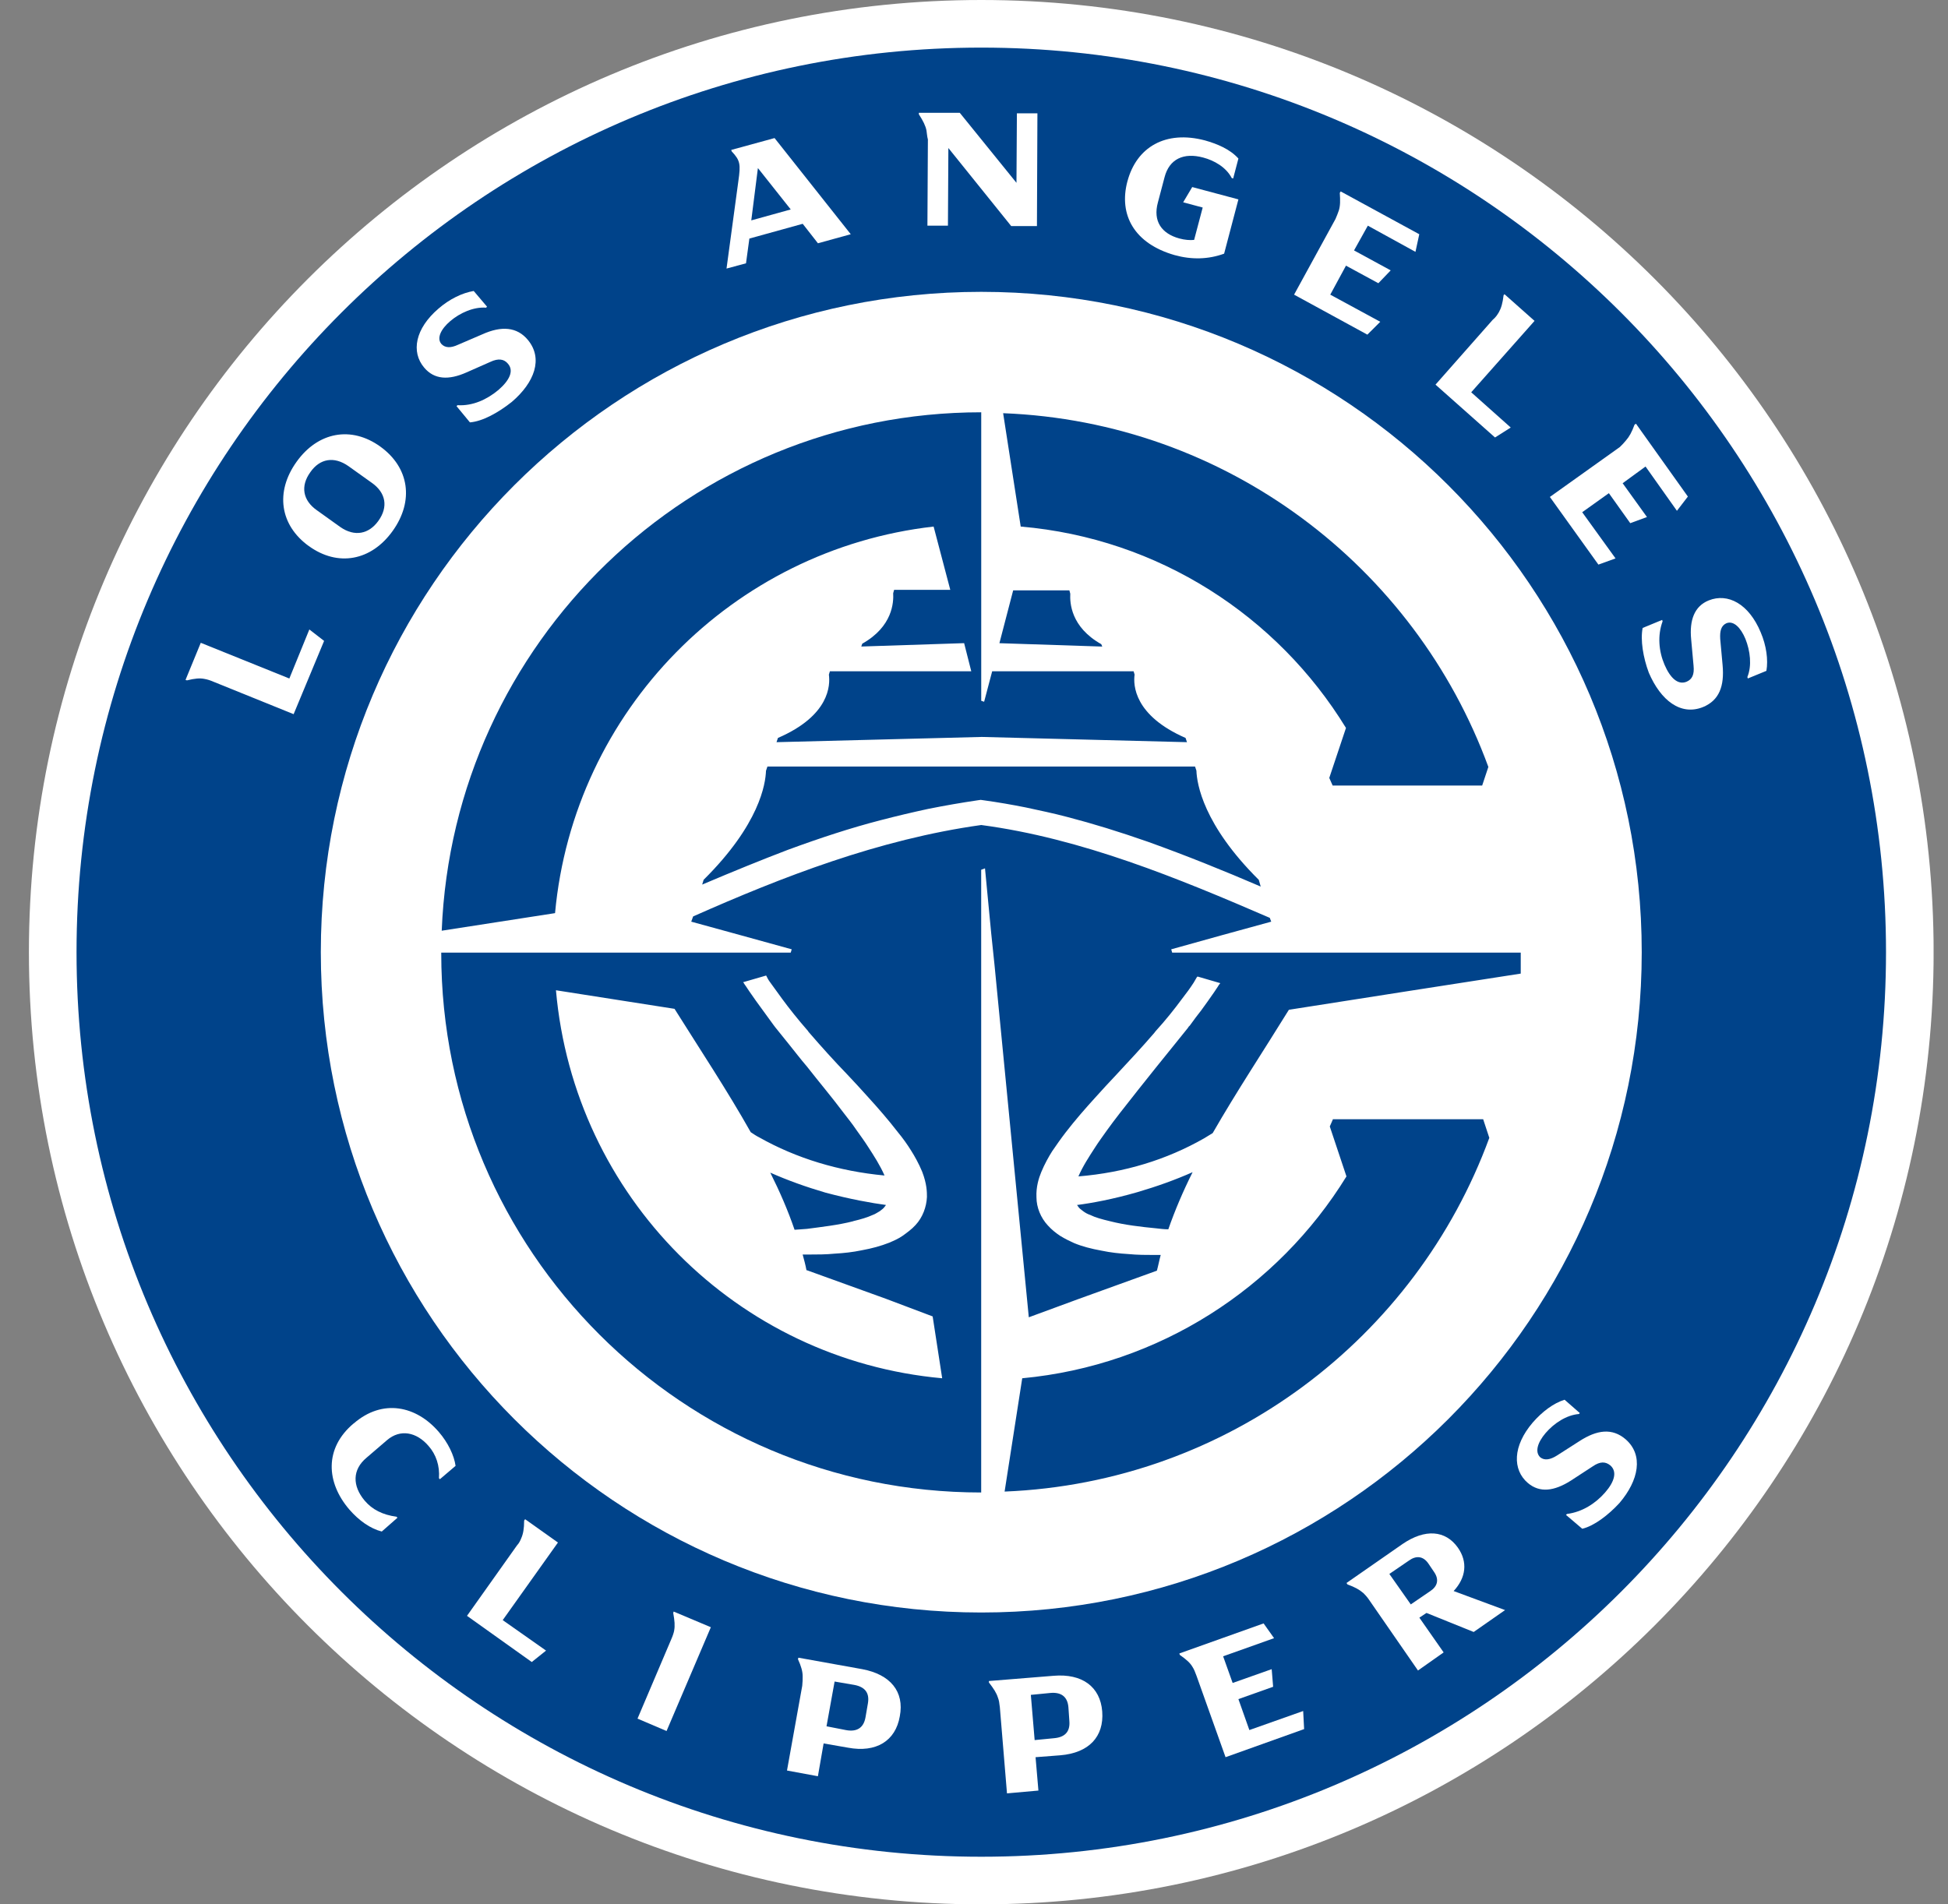 <svg width="45" height="44" viewBox="0 0 45 44" fill="none" xmlns="http://www.w3.org/2000/svg">
<rect x="0" y="0" width="45" height="44" fill="#808080" stroke="none"/>
<g clip-path="url(#clip0_1103_3981)">
<path d="M22.668 44C34.818 44 44.668 34.15 44.668 22C44.668 9.85 34.818 0 22.668 0C10.517 0 0.668 9.85 0.668 22C0.668 34.15 10.517 44 22.668 44Z" fill="white"/>
<path d="M22.668 42.9C34.211 42.9 43.568 33.543 43.568 22C43.568 10.457 34.211 1.1 22.668 1.1C11.125 1.1 1.768 10.457 1.768 22C1.768 33.543 11.125 42.9 22.668 42.9Z" fill="#00438A"/>
<path d="M22.668 37.257C31.094 37.257 37.925 30.426 37.925 22C37.925 13.574 31.094 6.743 22.668 6.743C14.241 6.743 7.411 13.574 7.411 22C7.411 30.426 14.241 37.257 22.668 37.257Z" fill="white"/>
<path d="M22.668 36.652C30.76 36.652 37.32 30.092 37.32 22C37.32 13.908 30.76 7.348 22.668 7.348C14.576 7.348 8.016 13.908 8.016 22C8.016 30.092 14.576 36.652 22.668 36.652Z" fill="white"/>
<path d="M8.17 32.89C8.841 32.307 9.622 32.483 10.139 33.088C10.348 33.33 10.491 33.627 10.524 33.869L10.162 34.177L10.14 34.154C10.162 33.869 10.074 33.605 9.898 33.407C9.623 33.088 9.248 33.011 8.94 33.275L8.467 33.681C8.137 33.956 8.137 34.331 8.423 34.671C8.599 34.88 8.841 35.001 9.16 35.044L9.182 35.067L8.819 35.386C8.555 35.319 8.291 35.132 8.071 34.879C7.532 34.252 7.488 33.46 8.17 32.888V32.89Z" fill="white"/>
<path d="M12.041 35.541C12.085 35.442 12.108 35.321 12.108 35.134L12.13 35.101L12.889 35.64L11.613 37.433L12.614 38.137L12.284 38.401L10.788 37.334L11.943 35.706C11.986 35.662 12.02 35.597 12.041 35.541Z" fill="white"/>
<path d="M15.573 37.675C15.595 37.565 15.584 37.444 15.552 37.268L15.562 37.235L16.421 37.597L15.398 39.995L14.727 39.709L15.508 37.872C15.542 37.795 15.563 37.729 15.574 37.675H15.573Z" fill="white"/>
<path d="M18.542 38.731C18.542 38.621 18.509 38.5 18.433 38.335L18.444 38.301L19.917 38.566C20.566 38.687 20.896 39.083 20.786 39.655C20.688 40.227 20.237 40.502 19.588 40.38L19.026 40.282L18.894 41.04L18.18 40.908L18.532 38.951C18.542 38.863 18.542 38.797 18.542 38.731ZM19.544 39.974C19.785 40.019 19.95 39.931 19.994 39.677L20.049 39.358C20.093 39.105 19.972 38.973 19.73 38.929L19.28 38.852L19.093 39.886L19.544 39.974V39.974Z" fill="white"/>
<path d="M23.053 39.225C23.02 39.116 22.954 39.016 22.844 38.873V38.84L24.34 38.719C25 38.664 25.417 38.972 25.462 39.544C25.506 40.127 25.154 40.501 24.494 40.556L23.922 40.6L23.988 41.371L23.262 41.436L23.097 39.445C23.086 39.347 23.076 39.28 23.053 39.225ZM24.351 40.161C24.592 40.14 24.724 40.018 24.703 39.765L24.681 39.446C24.66 39.193 24.505 39.094 24.264 39.116L23.813 39.16L23.901 40.205L24.352 40.161H24.351Z" fill="white"/>
<path d="M27.552 38.522C27.497 38.423 27.409 38.346 27.254 38.236L27.244 38.203L29.19 37.509L29.432 37.85L28.255 38.269L28.475 38.885L29.377 38.566L29.41 38.973L28.608 39.258L28.861 39.973L30.104 39.533L30.126 39.951L28.311 40.6L27.64 38.719C27.607 38.631 27.586 38.576 27.552 38.521L27.552 38.522Z" fill="white"/>
<path d="M31.49 36.805C31.402 36.728 31.303 36.673 31.127 36.608L31.105 36.575L32.403 35.672C32.92 35.32 33.392 35.353 33.679 35.76C33.91 36.09 33.866 36.453 33.58 36.761L34.768 37.201L34.043 37.707L32.953 37.267L32.788 37.376L33.349 38.179L32.756 38.597L31.623 36.959C31.579 36.893 31.535 36.849 31.491 36.804L31.49 36.805ZM33.041 36.762C33.206 36.653 33.25 36.498 33.129 36.322L32.996 36.125C32.875 35.949 32.711 35.938 32.546 36.058L32.095 36.366L32.59 37.07L33.041 36.762Z" fill="white"/>
<path d="M36.55 35.321L36.175 35.002L36.198 34.98C36.55 34.936 36.858 34.737 37.078 34.485C37.298 34.233 37.363 34.001 37.199 33.858C37.09 33.77 36.968 33.76 36.792 33.881L36.286 34.211C35.901 34.454 35.571 34.497 35.296 34.266C34.934 33.958 34.944 33.409 35.406 32.869C35.626 32.616 35.89 32.418 36.143 32.341L36.495 32.649L36.474 32.671C36.188 32.694 35.902 32.881 35.704 33.111C35.517 33.331 35.451 33.551 35.583 33.673C35.682 33.75 35.814 33.727 35.968 33.629L36.485 33.298C36.892 33.034 37.244 32.99 37.552 33.254C37.97 33.617 37.86 34.201 37.409 34.729C37.156 35.003 36.827 35.257 36.551 35.322L36.55 35.321Z" fill="white"/>
<path d="M4.726 15.687C4.616 15.664 4.495 15.676 4.319 15.72L4.286 15.709L4.638 14.852L6.684 15.677L7.146 14.544L7.487 14.808L6.783 16.501L4.935 15.753C4.858 15.72 4.792 15.698 4.726 15.687Z" fill="white"/>
<path d="M7.135 12.618C6.464 12.134 6.354 11.364 6.85 10.671C7.344 9.978 8.115 9.835 8.786 10.319C9.456 10.803 9.567 11.573 9.072 12.266C8.577 12.959 7.807 13.102 7.136 12.618H7.135ZM8.741 12.034C8.971 11.715 8.917 11.385 8.587 11.154L8.048 10.769C7.718 10.538 7.388 10.593 7.168 10.911C6.938 11.23 6.992 11.561 7.322 11.791L7.861 12.177C8.191 12.407 8.521 12.342 8.741 12.034Z" fill="white"/>
<path d="M10.854 9.757L10.546 9.384L10.568 9.362C10.92 9.384 11.251 9.23 11.514 9.01C11.768 8.79 11.877 8.57 11.735 8.405C11.646 8.296 11.514 8.273 11.328 8.361L10.778 8.604C10.361 8.79 10.03 8.769 9.799 8.494C9.491 8.131 9.59 7.592 10.13 7.13C10.383 6.91 10.679 6.767 10.943 6.723L11.251 7.086L11.229 7.109C10.943 7.086 10.624 7.23 10.404 7.417C10.184 7.603 10.085 7.813 10.194 7.945C10.283 8.043 10.415 8.043 10.58 7.966L11.141 7.725C11.581 7.526 11.944 7.549 12.197 7.857C12.549 8.286 12.351 8.835 11.823 9.286C11.505 9.539 11.142 9.737 10.855 9.759L10.854 9.757Z" fill="white"/>
<path d="M16.903 3.498L16.892 3.464L17.893 3.19L19.653 5.412L18.895 5.621L18.543 5.171L17.311 5.512L17.233 6.084L16.783 6.205L17.057 4.181C17.112 3.796 17.101 3.708 16.904 3.499L16.903 3.498ZM18.267 4.84L17.508 3.883L17.355 5.092L18.268 4.839L18.267 4.84Z" fill="white"/>
<path d="M21.402 3.014C21.38 2.904 21.325 2.794 21.226 2.64V2.607H22.172L23.481 4.224L23.491 2.618H23.965L23.954 5.224H23.36L21.908 3.42L21.898 5.214H21.424L21.435 3.223C21.414 3.146 21.414 3.08 21.402 3.014Z" fill="white"/>
<path d="M26.044 4.191C26.254 3.399 26.924 3.003 27.838 3.245C28.112 3.323 28.41 3.443 28.608 3.663L28.487 4.124L28.454 4.114C28.322 3.86 28.047 3.707 27.794 3.64C27.343 3.519 27.012 3.674 26.903 4.091L26.749 4.674C26.628 5.114 26.837 5.399 27.244 5.51C27.365 5.543 27.487 5.554 27.585 5.543L27.783 4.795L27.332 4.674L27.541 4.322L28.608 4.607L28.278 5.861C27.915 5.993 27.53 6.004 27.134 5.894C26.21 5.63 25.836 4.97 26.044 4.189V4.191Z" fill="white"/>
<path d="M30.928 4.863C30.962 4.753 30.962 4.632 30.95 4.456L30.971 4.423L32.786 5.412L32.698 5.819L31.598 5.214L31.279 5.786L32.126 6.247L31.841 6.544L31.093 6.138L30.73 6.808L31.885 7.435L31.587 7.732L29.894 6.808L30.851 5.059C30.884 4.982 30.906 4.927 30.928 4.862V4.863Z" fill="white"/>
<path d="M34.624 7.216C34.679 7.117 34.712 7.007 34.734 6.82L34.755 6.798L35.449 7.414L33.986 9.064L34.899 9.878L34.536 10.108L33.161 8.887L34.481 7.391C34.559 7.325 34.591 7.27 34.624 7.215V7.216Z" fill="white"/>
<path d="M37.562 10.175C37.639 10.087 37.694 9.988 37.759 9.812L37.792 9.79L38.991 11.473L38.738 11.802L38.013 10.779L37.484 11.165L38.046 11.946L37.66 12.088L37.166 11.395L36.55 11.835L37.32 12.902L36.924 13.045L35.803 11.482L37.42 10.328C37.475 10.273 37.519 10.229 37.563 10.174L37.562 10.175Z" fill="white"/>
<path d="M37.946 14.509L38.397 14.323L38.407 14.356C38.286 14.685 38.319 15.049 38.451 15.357C38.583 15.665 38.759 15.83 38.957 15.753C39.089 15.698 39.144 15.588 39.122 15.379L39.067 14.774C39.023 14.323 39.145 14.004 39.474 13.872C39.914 13.696 40.398 13.949 40.673 14.609C40.805 14.917 40.849 15.248 40.805 15.5L40.376 15.676L40.365 15.643C40.474 15.379 40.43 15.037 40.321 14.763C40.211 14.499 40.046 14.334 39.881 14.4C39.76 14.455 39.727 14.576 39.738 14.763L39.793 15.368C39.837 15.852 39.716 16.181 39.342 16.336C38.825 16.545 38.363 16.182 38.089 15.544C37.957 15.192 37.891 14.785 37.946 14.51V14.509Z" fill="white"/>
<path d="M12.822 21.098L10.204 21.504C10.468 14.85 15.946 9.526 22.667 9.526V13.639V14.85V15.51V16.192L22.734 16.214L22.92 15.51H26.187L26.21 15.587C26.176 15.828 26.199 16.532 27.387 17.05L27.42 17.148L22.679 17.027L17.938 17.148L17.971 17.05C19.17 16.532 19.18 15.828 19.148 15.587L19.171 15.51H22.437L22.272 14.86L19.896 14.938L19.919 14.872C20.623 14.476 20.645 13.915 20.633 13.706L20.655 13.628H21.952L21.567 12.166C16.925 12.694 13.251 16.423 12.822 21.098ZM31.093 16.819L30.707 17.974L30.785 18.15H34.239L34.382 17.72C32.688 13.09 28.332 9.746 23.173 9.547L23.579 12.166C26.769 12.44 29.509 14.234 31.093 16.819ZM30.796 25.851L30.719 26.027L31.104 27.181C29.52 29.755 26.782 31.548 23.614 31.845L23.207 34.463C28.366 34.254 32.711 30.91 34.404 26.29L34.262 25.86H30.796V25.85V25.851ZM27.639 17.809L27.606 17.711H17.728L17.695 17.809C17.684 18.107 17.552 19.041 16.254 20.328L16.221 20.438C16.947 20.13 17.595 19.866 18.201 19.635C18.949 19.36 19.653 19.129 20.334 18.953C20.709 18.855 21.082 18.767 21.445 18.689C21.83 18.612 22.204 18.547 22.578 18.492L22.655 18.481L22.733 18.492C23.051 18.536 23.371 18.591 23.701 18.657C24.009 18.724 24.327 18.789 24.658 18.877C25.251 19.031 25.857 19.218 26.517 19.449C27.407 19.768 28.277 20.12 29.123 20.484L29.079 20.329C27.793 19.053 27.65 18.108 27.638 17.81L27.639 17.809ZM25.439 14.883C24.735 14.487 24.713 13.926 24.724 13.717L24.703 13.64H23.405L23.087 14.861L25.463 14.939L25.44 14.884L25.439 14.883ZM24.878 27.841C24.889 27.852 24.899 27.863 24.911 27.885C24.933 27.919 24.977 27.951 25.021 27.984C25.065 28.017 25.119 28.05 25.186 28.072C25.295 28.127 25.45 28.171 25.637 28.215C25.978 28.303 26.362 28.347 26.703 28.38C26.802 28.391 26.89 28.403 26.989 28.403C27.142 27.963 27.33 27.523 27.55 27.083C27.154 27.259 26.725 27.413 26.274 27.545C25.702 27.71 25.218 27.798 24.877 27.842L24.878 27.841ZM19.708 28.215C19.895 28.171 20.038 28.127 20.159 28.072C20.225 28.05 20.28 28.006 20.324 27.984C20.368 27.951 20.412 27.918 20.434 27.885C20.445 27.875 20.455 27.852 20.467 27.841C20.137 27.797 19.642 27.709 19.07 27.556C18.619 27.424 18.19 27.27 17.794 27.094C18.014 27.534 18.201 27.964 18.355 28.414C18.454 28.404 18.542 28.404 18.642 28.393C18.972 28.349 19.368 28.305 19.708 28.217V28.215ZM35.13 22V22.495L32.512 22.902L29.774 23.331C29.191 24.276 28.563 25.223 28.014 26.18C27.948 26.224 27.882 26.257 27.816 26.301C26.947 26.796 25.979 27.093 24.912 27.181C25.011 26.951 25.154 26.731 25.297 26.511C25.375 26.389 25.463 26.268 25.572 26.115C25.66 25.993 25.759 25.861 25.869 25.719C26.144 25.367 26.431 25.004 26.705 24.663C26.837 24.497 26.98 24.321 27.123 24.145L27.442 23.749C27.452 23.728 27.463 23.716 27.486 23.695C27.574 23.573 27.662 23.452 27.75 23.343C27.848 23.211 27.947 23.068 28.047 22.925C28.08 22.881 28.102 22.837 28.135 22.793C28.146 22.771 28.168 22.738 28.19 22.716L27.662 22.562C27.662 22.562 27.662 22.573 27.651 22.573C27.629 22.617 27.596 22.661 27.574 22.705C27.496 22.826 27.408 22.947 27.288 23.101C27.134 23.31 26.925 23.574 26.694 23.827C26.683 23.837 26.672 23.86 26.66 23.871C26.386 24.189 26.078 24.52 25.791 24.828C25.626 25.004 25.45 25.191 25.285 25.377C25.075 25.608 24.834 25.883 24.614 26.169C24.504 26.312 24.405 26.455 24.306 26.599C24.229 26.72 24.13 26.896 24.053 27.083C23.998 27.215 23.931 27.424 23.943 27.665C23.943 27.896 24.042 28.139 24.207 28.315C24.295 28.413 24.394 28.491 24.493 28.556C24.602 28.623 24.713 28.677 24.811 28.721C24.998 28.799 25.207 28.853 25.449 28.897C25.658 28.941 25.866 28.963 26.065 28.975C26.274 28.996 26.494 28.996 26.67 28.996H26.813C26.78 29.117 26.758 29.239 26.725 29.359L24.899 30.019L23.766 30.436L22.974 22.296L22.897 21.559L22.754 20.063L22.666 20.096V31.107V34.484C15.78 34.484 10.193 28.907 10.193 22.022V22.011H18.266L18.289 21.934L17.09 21.603L15.968 21.295L16.012 21.174C18.07 20.261 20.302 19.392 22.667 19.062C24.988 19.37 27.222 20.294 29.333 21.207L29.366 21.295L28.244 21.603L27.056 21.934L27.078 22.011H35.13V22ZM21.765 31.845L21.545 30.416L20.467 30.009L18.641 29.349H18.63C18.608 29.228 18.575 29.107 18.542 28.986H18.685C18.871 28.986 19.081 28.986 19.29 28.965C19.487 28.954 19.697 28.932 19.906 28.888C20.147 28.844 20.346 28.789 20.543 28.712C20.642 28.668 20.753 28.624 20.862 28.546C20.95 28.481 21.06 28.404 21.149 28.305C21.314 28.129 21.402 27.886 21.413 27.656C21.413 27.546 21.413 27.358 21.303 27.073C21.226 26.886 21.127 26.71 21.05 26.589C20.962 26.446 20.852 26.292 20.742 26.16C20.522 25.874 20.28 25.598 20.071 25.368C19.906 25.181 19.73 24.994 19.565 24.818C19.267 24.51 18.971 24.181 18.695 23.861C18.685 23.85 18.674 23.839 18.662 23.817C18.431 23.553 18.222 23.289 18.069 23.08C17.959 22.926 17.87 22.805 17.782 22.684C17.749 22.64 17.727 22.596 17.705 22.552C17.705 22.552 17.705 22.541 17.694 22.541L17.166 22.694C17.189 22.716 17.199 22.749 17.221 22.772C17.254 22.816 17.276 22.86 17.309 22.904C17.408 23.046 17.506 23.189 17.606 23.321C17.694 23.442 17.782 23.564 17.87 23.684C17.881 23.695 17.893 23.717 17.903 23.728L18.222 24.124C18.365 24.3 18.497 24.476 18.64 24.641C18.915 24.993 19.212 25.345 19.476 25.697C19.585 25.84 19.685 25.961 19.773 26.093C19.883 26.247 19.971 26.368 20.048 26.489C20.191 26.709 20.333 26.929 20.433 27.16C19.377 27.061 18.398 26.764 17.54 26.28C17.473 26.247 17.408 26.203 17.342 26.159C16.803 25.201 16.176 24.256 15.582 23.309L12.843 22.88C13.261 27.643 17.023 31.416 21.765 31.845Z" fill="#00438A"/>
</g>
<defs>
<clipPath id="clip0_1103_3981">
<rect width="44" height="44" fill="white" transform="translate(0.667)"/>
</clipPath>
</defs>
</svg>
